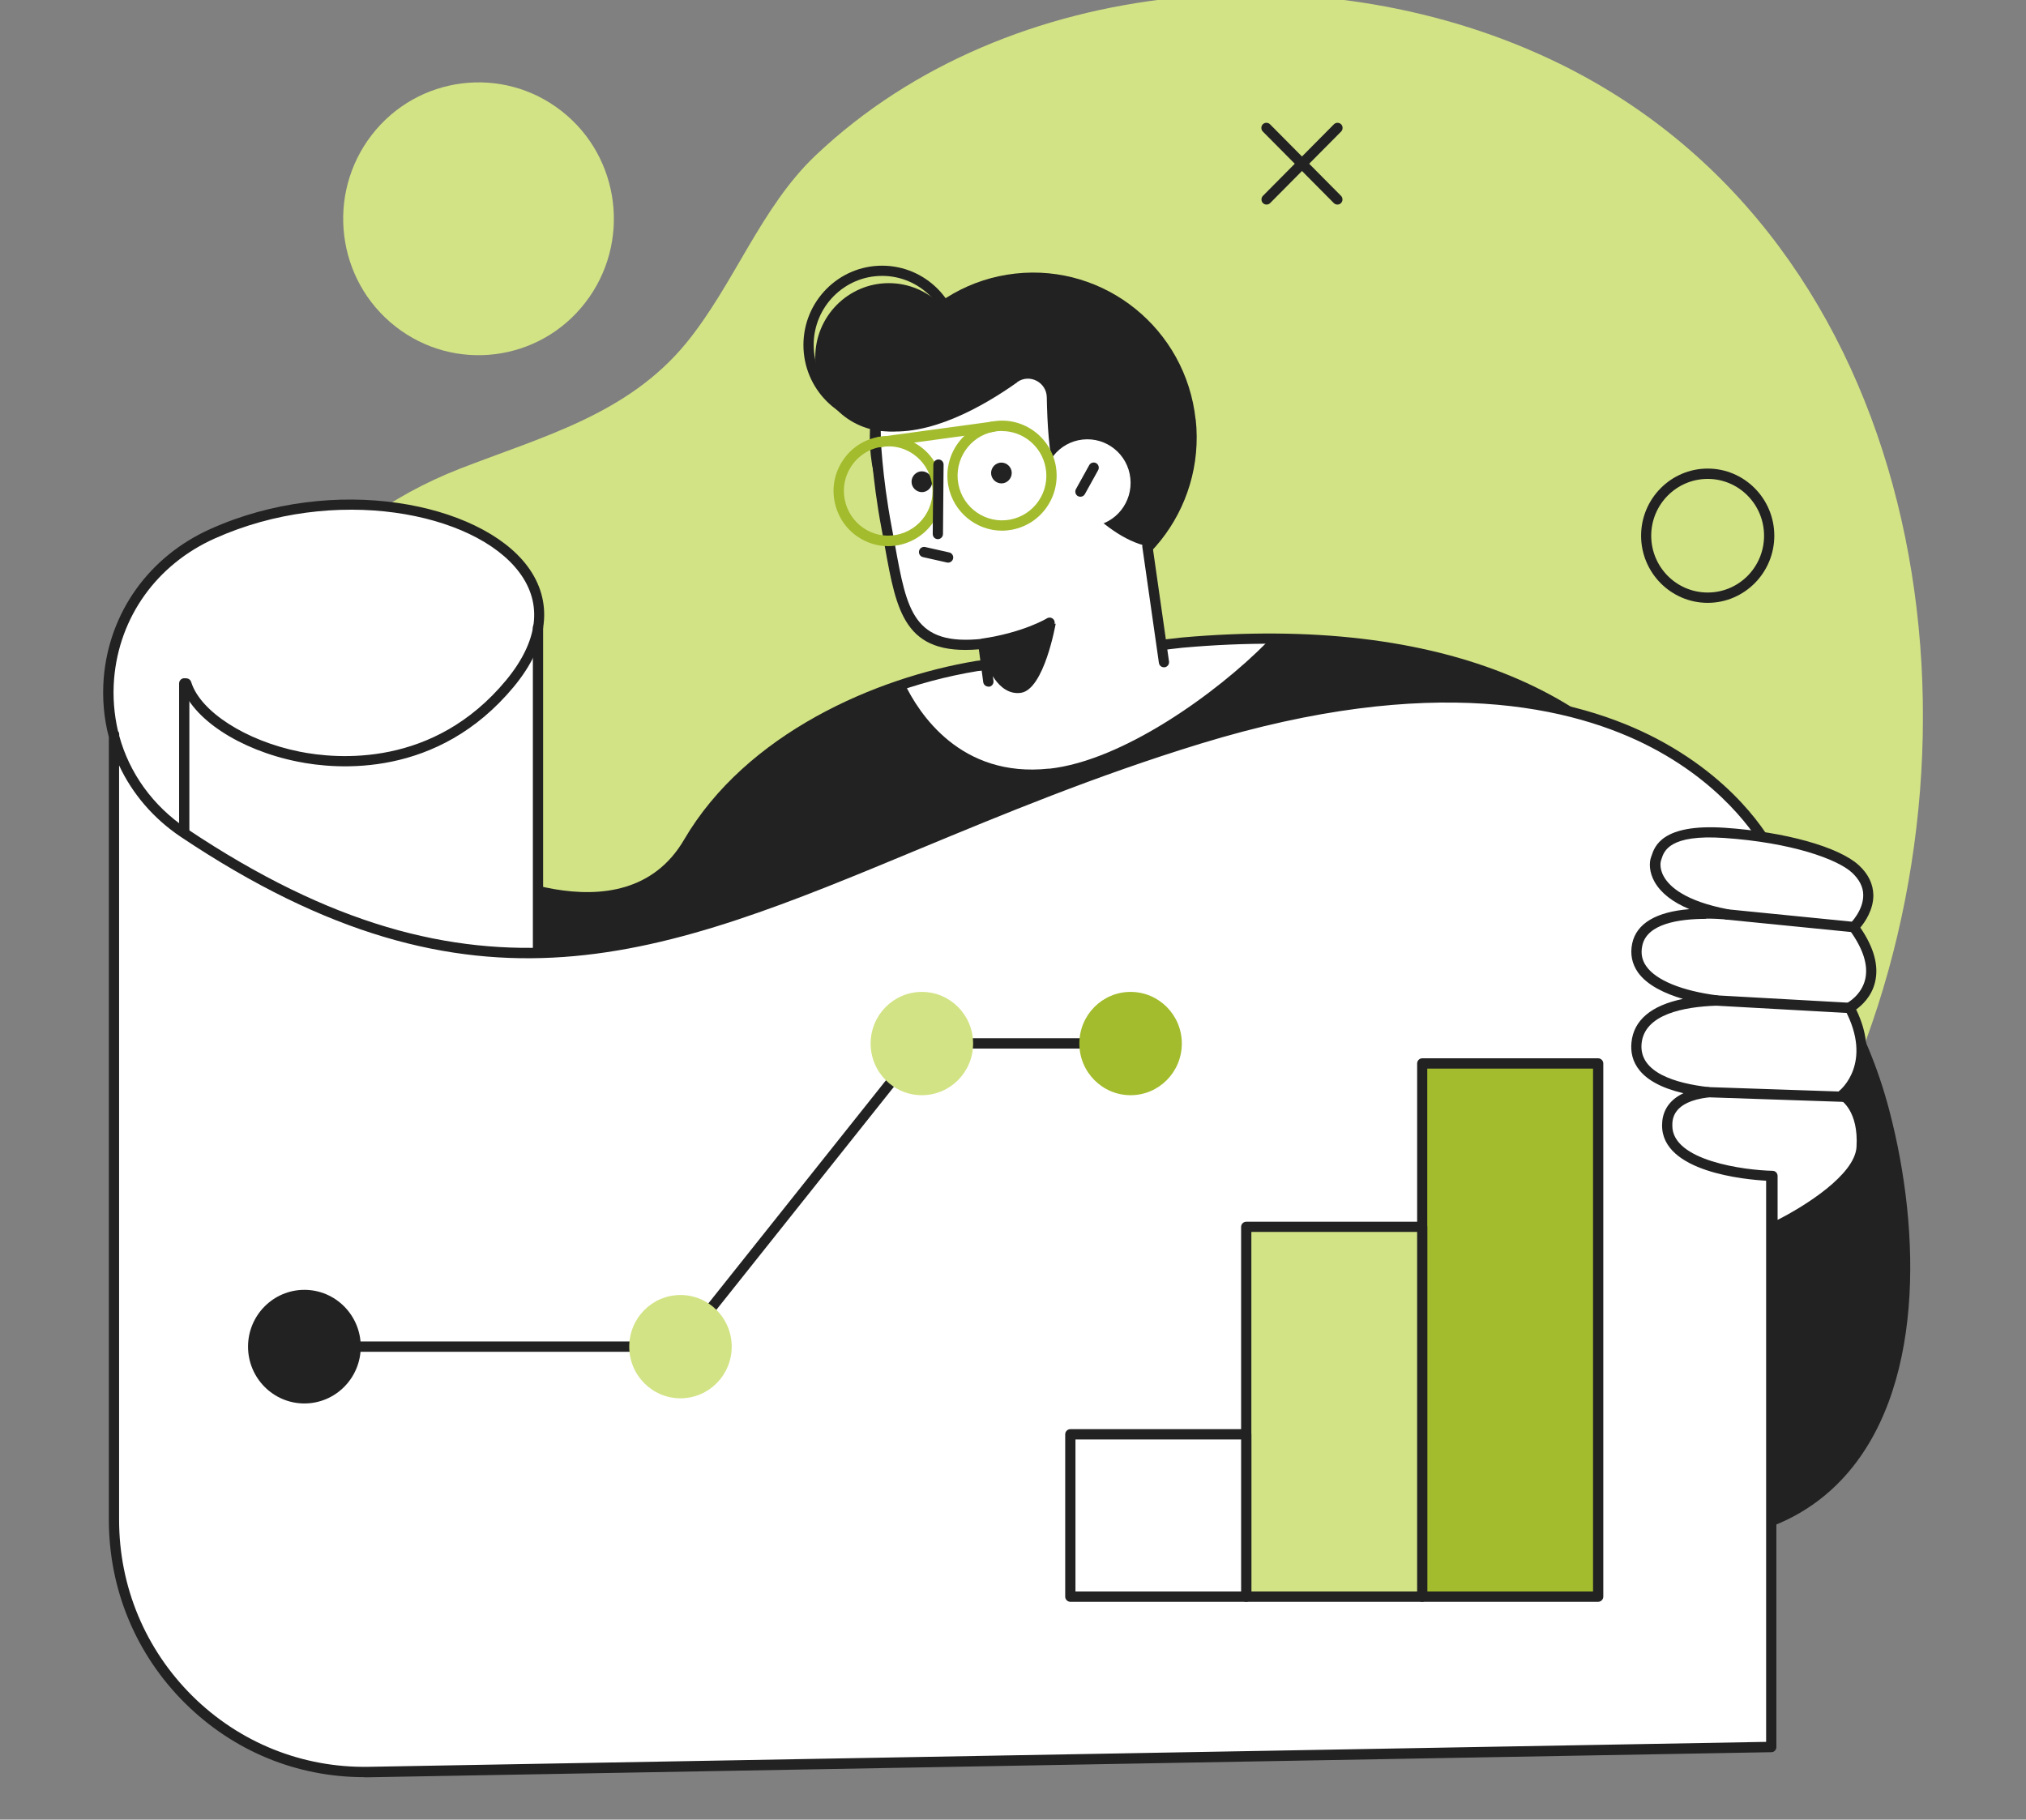 <svg width="334" height="300" viewBox="0 0 334 300" fill="none" xmlns="http://www.w3.org/2000/svg">
<rect x="0" y="0" width="334" height="300" fill="#808080" stroke="none"/>
<g clip-path="url(#clip0_2231_48939)">
<g clip-path="url(#clip1_2231_48939)">
<path d="M49.136 204.934C81.271 249.555 142.808 271.835 195.978 262.104C241.809 253.731 287.237 221.173 305.437 177.139C329.689 118.449 316.859 39.83 257.133 10.515C218.944 -8.238 166.417 -4.629 134.502 25.578C125.412 34.174 121.069 46.824 113.145 56.535C103.493 68.334 89.416 71.983 75.821 77.274C64.077 81.856 54.786 88.952 47.808 97.669C24.42 126.822 26.874 174.017 49.156 204.954L49.136 204.934Z" fill="#D2E385"/>
<path d="M96.495 49.885C88.933 59.698 74.897 61.441 65.183 53.818C55.45 46.196 53.721 32.045 61.282 22.253C68.844 12.461 82.88 10.698 92.593 18.32C102.327 25.943 104.056 40.094 96.495 49.885Z" fill="#D2E385"/>
<path d="M310.665 183.384C302.521 152.224 279.998 141.236 279.998 141.236C268.515 116.726 240.441 101.926 194.912 105.981L161.108 109.833C142.325 112.935 122.657 123.233 113.487 138.925C102.909 157.008 76.968 142.533 76.968 142.533C44.349 145.696 56.677 211.786 63.353 222.044C82.397 251.217 152.36 261.516 189.161 257.482C206.395 255.596 225.258 246.737 241.648 234.107C246.514 243.067 252.97 249.697 261.597 251.582C315.552 263.381 318.83 214.564 310.685 183.404L310.665 183.384Z" fill="#222222"/>
<path d="M172.953 126.741C185.14 125.423 200.644 114.212 208.809 105.94C204.324 105.657 199.699 105.657 194.893 105.961L161.088 109.813C157.126 110.461 153.084 111.414 149.103 112.651C151.476 117.618 158.353 128.302 172.953 126.72V126.741Z" fill="white"/>
<path d="M172.169 259.164C155.457 259.164 136.494 257.015 119.4 253.021C99.572 248.399 73.63 239.337 62.65 222.49C57.663 214.868 49.176 175.943 59.211 154.798C62.972 146.851 68.924 142.432 76.888 141.662C77.049 141.662 77.23 141.662 77.37 141.763C77.632 141.905 102.729 155.609 112.764 138.458C123.04 120.882 144.417 111.698 160.967 108.961L194.812 105.109C237.526 101.318 267.972 113.928 280.642 140.587C283.256 141.986 303.828 153.825 311.49 183.161C316.699 203.048 317.342 229.484 303.567 244C294.377 253.691 280.199 256.508 261.396 252.393C253.513 250.67 246.776 244.933 241.367 235.343C224.273 248.338 205.813 256.468 189.242 258.292C183.973 258.88 178.222 259.144 172.169 259.144V259.164ZM76.787 143.385C69.588 144.155 64.178 148.25 60.719 155.528C51.107 175.761 59.352 214.34 64.037 221.558C82.177 249.352 150.188 260.887 189.041 256.61C205.551 254.806 224.052 246.554 241.105 233.397C241.307 233.255 241.548 233.194 241.789 233.235C242.031 233.296 242.232 233.438 242.352 233.661C247.601 243.311 254.117 249.048 261.738 250.71C279.918 254.684 293.572 252.028 302.32 242.784C315.633 228.755 314.668 202.116 309.821 183.566C301.878 153.177 279.817 142.067 279.596 141.966C279.415 141.885 279.274 141.743 279.194 141.56C266.927 115.408 237.023 103.041 194.933 106.792L161.148 110.644C140.857 113.989 122.397 125.261 114.151 139.31C103.835 156.947 79.422 144.784 76.727 143.364L76.787 143.385Z" fill="#222222"/>
<path d="M197.125 69.165C198.734 84.066 188.055 97.487 173.254 99.108C158.474 100.73 145.161 89.965 143.552 75.044C141.943 60.144 152.622 46.723 167.402 45.101C182.183 43.479 195.496 54.244 197.105 69.165H197.125Z" fill="#222222"/>
<path d="M167.684 63.002C169.715 61.563 172.53 63.002 172.57 65.516C172.651 69.753 172.932 74.984 173.817 77.436C174.018 77.984 181.539 88.485 189.161 90.046L192.097 111.07L163.159 114.252L162.133 106.143C148.82 107.603 148.579 99.635 146.206 87.087C144.718 79.241 145.16 73.118 145.201 70.969C153.124 72.186 162.234 66.915 167.704 63.022L167.684 63.002Z" fill="white"/>
<path d="M162.938 113.198C162.516 113.198 162.154 112.894 162.093 112.468L161.37 107.055C149.123 108.089 147.815 100.913 145.885 90.188C145.704 89.235 145.543 88.262 145.342 87.249C143.693 78.572 143.472 71.578 143.472 71.517C143.472 71.05 143.814 70.665 144.296 70.645C144.779 70.645 145.141 71.01 145.161 71.476C145.161 71.537 145.382 78.41 147.011 86.945C147.212 87.958 147.373 88.952 147.554 89.904C149.505 100.649 150.57 106.569 162.033 105.312C162.476 105.251 162.898 105.596 162.958 106.042L163.783 112.266C163.843 112.732 163.521 113.158 163.059 113.218C163.019 113.218 162.978 113.218 162.938 113.218V113.198Z" fill="#222222"/>
<path d="M191.876 110.015C191.454 110.015 191.112 109.711 191.052 109.285L188.317 90.148C188.257 89.681 188.578 89.256 189.041 89.195C189.483 89.134 189.926 89.458 189.986 89.925L192.721 109.062C192.781 109.529 192.459 109.955 191.997 110.015C191.957 110.015 191.917 110.015 191.876 110.015Z" fill="#222222"/>
<path d="M162.113 106.974C161.711 106.974 161.349 106.67 161.289 106.244C161.229 105.778 161.53 105.352 161.993 105.271C168.709 104.278 172.55 101.987 172.591 101.947C172.993 101.703 173.516 101.825 173.757 102.23C173.998 102.636 173.878 103.163 173.476 103.406C173.315 103.508 169.353 105.9 162.254 106.954C162.214 106.954 162.174 106.954 162.134 106.954L162.113 106.974Z" fill="#222222"/>
<path d="M162.616 109.326C162.616 109.326 164.386 114.739 168.267 114.232C172.148 113.725 174.038 102.818 174.038 102.818L162.113 106.103L162.616 109.306V109.326Z" fill="#222222"/>
<path d="M186.345 78.835C186.768 82.789 183.952 86.336 180.031 86.762C176.109 87.188 172.59 84.35 172.168 80.396C171.746 76.443 174.561 72.895 178.482 72.47C182.404 72.044 185.923 74.882 186.345 78.835Z" fill="white"/>
<path d="M178.1 81.897C177.959 81.897 177.818 81.856 177.698 81.795C177.296 81.572 177.155 81.045 177.376 80.64L179.568 76.686C179.789 76.281 180.312 76.139 180.714 76.362C181.116 76.585 181.257 77.112 181.036 77.518L178.844 81.471C178.683 81.755 178.402 81.897 178.1 81.897Z" fill="#222222"/>
<path d="M163.421 78.329C163.622 79.261 164.527 79.849 165.432 79.666C166.357 79.464 166.94 78.552 166.759 77.639C166.558 76.707 165.653 76.119 164.748 76.301C163.823 76.504 163.24 77.416 163.421 78.329Z" fill="#222222"/>
<path d="M150.308 79.768C150.509 80.701 151.414 81.288 152.319 81.106C153.244 80.903 153.828 79.991 153.647 79.079C153.445 78.146 152.54 77.558 151.636 77.741C150.71 77.943 150.127 78.856 150.308 79.768Z" fill="#222222"/>
<path d="M156.302 92.763C156.302 92.763 156.181 92.763 156.121 92.743L152.159 91.851C151.696 91.749 151.415 91.283 151.515 90.837C151.616 90.371 152.079 90.087 152.521 90.188L156.483 91.08C156.945 91.182 157.227 91.648 157.126 92.094C157.046 92.479 156.684 92.763 156.302 92.763Z" fill="#222222"/>
<path d="M134.401 58.907C134.401 65.658 139.831 71.132 146.528 71.132C153.224 71.132 158.654 65.658 158.654 58.907C158.654 52.156 153.224 46.682 146.528 46.682C139.831 46.682 134.401 52.156 134.401 58.907Z" fill="#222222"/>
<path d="M145.422 69.956C138.263 69.956 132.451 64.097 132.451 56.88C132.451 49.662 138.263 43.803 145.422 43.803C152.581 43.803 158.393 49.662 158.393 56.88C158.393 64.097 152.581 69.956 145.422 69.956ZM145.422 45.486C139.188 45.486 134.14 50.595 134.14 56.859C134.14 63.124 139.208 68.233 145.422 68.233C151.636 68.233 156.704 63.124 156.704 56.859C156.704 50.595 151.636 45.486 145.422 45.486Z" fill="#222222"/>
<path d="M34.998 87.978C59.713 76.869 91.527 86.478 88.692 103.447V157.029C121.974 156.36 152.098 135.722 197.688 121.774C272.336 98.926 292.003 140.465 292.003 140.465V287.972L61.202 292.108C37.914 292.534 18.81 273.599 18.81 250.122V121.307C20.439 127.47 18.81 121.044 18.81 121.044V121.307C15.472 108.698 21.223 94.182 35.038 87.978H34.998Z" fill="white"/>
<path d="M60.015 293C48.914 293 38.477 288.702 30.534 280.836C22.409 272.788 17.945 262.043 17.945 250.568V121.53C17.12 118.429 16.839 115.124 17.1 111.779C18.005 100.953 24.561 91.769 34.656 87.228C55.068 78.045 79.079 82.87 86.922 93.31C91.306 99.149 90.501 106.224 84.69 113.239C72.181 128.322 55.591 126.903 49.035 125.565C39.462 123.639 31.599 118.449 29.89 112.935C29.749 112.489 29.991 112.002 30.453 111.88C30.896 111.738 31.378 111.982 31.519 112.448C33.027 117.314 40.528 122.139 49.377 123.923C55.631 125.18 71.498 126.558 83.423 112.164C88.752 105.717 89.516 99.554 85.595 94.344C78.154 84.41 55.088 79.93 35.38 88.789C25.848 93.067 19.654 101.724 18.81 111.921C18.568 114.881 18.81 117.78 19.453 120.537C19.574 120.679 19.654 120.882 19.654 121.084V121.307C21.323 127.45 25.184 132.863 30.775 136.614C78.496 168.564 108.902 155.914 150.972 138.438C164.607 132.782 180.051 126.355 197.466 121.024C236.299 109.144 260.109 114.921 273.241 121.855C287.579 129.437 292.566 139.736 292.767 140.161C292.828 140.283 292.848 140.405 292.848 140.526V288.033C292.848 288.499 292.486 288.885 292.023 288.885L60.799 293.02C60.538 293.02 60.276 293.02 60.035 293.02L60.015 293ZM19.634 126.193V250.568C19.634 261.577 23.938 271.896 31.72 279.62C39.523 287.344 49.88 291.479 60.759 291.297L291.158 287.182V140.709C290.455 139.371 285.266 130.065 272.336 123.274C259.485 116.523 236.138 110.907 197.929 122.605C180.594 127.916 165.19 134.323 151.596 139.959C109.043 157.657 78.295 170.429 29.83 137.992C25.285 134.951 21.806 130.856 19.634 126.193Z" fill="#222222"/>
<path d="M234.469 263.239H263.468V175.335H234.469V263.239Z" fill="#A2BC2D"/>
<path d="M263.468 264.091H234.47C234.007 264.091 233.625 263.705 233.625 263.239V175.335C233.625 174.869 234.007 174.484 234.47 174.484H263.468C263.931 174.484 264.313 174.869 264.313 175.335V263.239C264.313 263.705 263.931 264.091 263.468 264.091ZM235.294 262.388H262.624V176.187H235.294V262.388Z" fill="#222222"/>
<path d="M205.451 263.239H234.449V202.278H205.451V263.239Z" fill="#D2E385"/>
<path d="M234.449 264.091H205.45C204.988 264.091 204.605 263.705 204.605 263.239V202.278C204.605 201.812 204.988 201.427 205.45 201.427H234.449C234.911 201.427 235.293 201.812 235.293 202.278V263.239C235.293 263.705 234.911 264.091 234.449 264.091ZM206.295 262.388H233.624V203.109H206.295V262.388Z" fill="#222222"/>
<path d="M176.452 263.239H205.45V236.479H176.452V263.239Z" fill="white"/>
<path d="M205.451 264.091H176.452C175.99 264.091 175.607 263.705 175.607 263.239V236.479C175.607 236.012 175.99 235.627 176.452 235.627H205.451C205.913 235.627 206.295 236.012 206.295 236.479V263.239C206.295 263.705 205.913 264.091 205.451 264.091ZM177.297 262.388H204.606V237.33H177.297V262.388Z" fill="#222222"/>
<path d="M30.373 137.83C29.91 137.83 29.528 137.445 29.528 136.979V112.671C29.528 112.205 29.91 111.82 30.373 111.82C30.835 111.82 31.218 112.205 31.218 112.671V136.979C31.218 137.445 30.835 137.83 30.373 137.83Z" fill="#222222"/>
<path d="M88.692 157.9C88.23 157.9 87.848 157.515 87.848 157.049V103.447C87.848 102.981 88.23 102.595 88.692 102.595C89.155 102.595 89.537 102.981 89.537 103.447V157.049C89.537 157.515 89.155 157.9 88.692 157.9Z" fill="#222222"/>
<path d="M112.18 222.875H50.181C49.719 222.875 49.337 222.49 49.337 222.024C49.337 221.558 49.719 221.173 50.181 221.173H111.778L151.314 171.503C151.475 171.301 151.717 171.179 151.978 171.179H186.386C186.849 171.179 187.231 171.564 187.231 172.031C187.231 172.497 186.849 172.882 186.386 172.882H152.38L112.844 222.551C112.683 222.754 112.442 222.875 112.18 222.875Z" fill="#222222"/>
<path d="M50.181 231.39C55.309 231.39 59.472 227.194 59.472 222.024C59.472 216.854 55.309 212.658 50.181 212.658C45.053 212.658 40.891 216.854 40.891 222.024C40.891 227.194 45.053 231.39 50.181 231.39Z" fill="#222222"/>
<path d="M281.526 99.392C275.473 99.392 270.546 94.425 270.546 88.323C270.546 82.221 275.473 77.254 281.526 77.254C287.579 77.254 292.506 82.221 292.506 88.323C292.506 94.425 287.579 99.392 281.526 99.392ZM281.526 78.957C276.398 78.957 272.215 83.153 272.215 88.323C272.215 93.493 276.378 97.689 281.526 97.689C286.674 97.689 290.817 93.493 290.817 88.323C290.817 83.153 286.654 78.957 281.526 78.957Z" fill="#222222"/>
<path d="M208.807 33.728C208.586 33.728 208.385 33.647 208.204 33.484C207.882 33.16 207.882 32.613 208.204 32.288L219.908 20.489C220.23 20.165 220.773 20.165 221.095 20.489C221.416 20.814 221.416 21.361 221.095 21.686L209.391 33.484C209.23 33.647 209.009 33.728 208.787 33.728H208.807Z" fill="#222222"/>
<path d="M220.492 33.728C220.271 33.728 220.07 33.647 219.889 33.484L208.185 21.686C207.863 21.361 207.863 20.814 208.185 20.489C208.506 20.165 209.049 20.165 209.371 20.489L221.075 32.288C221.397 32.613 221.397 33.16 221.075 33.484C220.914 33.647 220.693 33.728 220.472 33.728H220.492Z" fill="#222222"/>
<path d="M144.919 73.747C144.497 73.747 144.135 73.443 144.075 73.017C144.014 72.551 144.336 72.125 144.799 72.064L163.561 69.51C164.004 69.449 164.446 69.773 164.506 70.24C164.567 70.706 164.245 71.132 163.782 71.192L145.02 73.747C145.02 73.747 144.939 73.747 144.899 73.747H144.919Z" fill="#A2BC2D"/>
<path d="M165.19 87.492C160.946 87.492 157.166 84.451 156.341 80.112C155.416 75.207 158.634 70.442 163.52 69.51C168.387 68.577 173.113 71.821 174.038 76.727C174.48 79.099 173.978 81.532 172.63 83.518C171.283 85.525 169.232 86.864 166.859 87.33C166.296 87.431 165.733 87.492 165.19 87.492ZM165.19 71.05C164.747 71.05 164.285 71.091 163.822 71.172C159.86 71.922 157.246 75.794 157.99 79.788C158.734 83.782 162.575 86.418 166.537 85.667C168.447 85.302 170.116 84.208 171.223 82.586C172.329 80.964 172.731 78.998 172.369 77.072C171.705 73.544 168.628 71.071 165.19 71.071V71.05Z" fill="#A2BC2D"/>
<path d="M146.407 90.046C144.618 90.046 142.868 89.499 141.36 88.465C139.369 87.107 138.042 85.039 137.579 82.647C137.117 80.254 137.639 77.842 138.987 75.855C140.334 73.848 142.385 72.51 144.758 72.044C147.111 71.598 149.504 72.105 151.495 73.463C153.486 74.821 154.813 76.889 155.276 79.281C155.718 81.653 155.215 84.086 153.868 86.073C152.521 88.08 150.47 89.418 148.097 89.884C147.533 89.986 146.97 90.046 146.407 90.046ZM146.448 73.585C145.985 73.585 145.522 73.625 145.08 73.706C143.17 74.071 141.5 75.166 140.394 76.788C139.288 78.41 138.886 80.376 139.248 82.302C139.61 84.228 140.696 85.911 142.305 87.026C143.914 88.141 145.864 88.546 147.775 88.181C149.685 87.816 151.354 86.722 152.46 85.1C153.566 83.478 153.969 81.511 153.607 79.585C153.245 77.659 152.159 75.977 150.55 74.862C149.323 74.01 147.895 73.585 146.448 73.585Z" fill="#A2BC2D"/>
<path d="M154.612 88.891C154.13 88.891 153.768 88.506 153.768 88.039L153.868 76.605C153.868 76.139 154.25 75.754 154.713 75.754C155.195 75.754 155.557 76.139 155.557 76.605L155.457 88.039C155.457 88.506 155.075 88.891 154.612 88.891Z" fill="#222222"/>
<path d="M303.728 180.525C303.728 180.525 309.962 175.639 304.914 166.111C304.914 166.111 312.476 162.3 305.618 152.873C305.618 152.873 310.786 147.845 305.9 143.283C302.964 140.567 294.497 138.012 284.261 137.323C274.025 136.634 273.462 140.324 273 141.641C272.598 142.797 272.316 148.392 284.684 150.764C278.912 150.318 270.989 150.683 269.923 155.711C268.716 161.428 276.077 164.063 282.954 164.935C277.263 165.117 270.325 166.496 269.802 171.949C269.259 177.443 275.755 179.39 281.547 180.059C278.108 180.484 274.89 181.843 274.87 185.512C274.81 193.479 292.225 193.865 292.225 193.865V202.46C292.225 202.46 306.523 195.851 306.905 189.141C307.307 182.431 303.748 180.525 303.748 180.525H303.728Z" fill="white"/>
<path d="M292.205 203.312C292.044 203.312 291.883 203.271 291.742 203.17C291.501 203.008 291.36 202.744 291.36 202.46V194.676C287.76 194.493 273.945 193.236 274.005 185.512C274.005 183.708 274.729 181.559 277.524 180.241C270.044 178.498 268.656 174.828 268.958 171.868C269.32 168.199 272.215 165.766 277.444 164.692C274.528 163.84 271.572 162.482 270.023 160.313C269.038 158.894 268.716 157.292 269.078 155.549C269.782 152.264 273 150.338 278.51 149.892C275.735 148.737 273.824 147.237 272.779 145.412C271.853 143.79 271.874 142.209 272.175 141.357L272.256 141.134C272.779 139.533 274.005 135.803 284.281 136.472C294.276 137.141 303.165 139.634 306.443 142.655C308.011 144.094 308.795 145.757 308.836 147.561C308.856 149.974 307.468 152.001 306.684 152.933C308.936 156.218 309.761 159.238 309.117 161.914C308.554 164.307 306.945 165.746 306 166.435C309.62 173.936 306.543 178.721 304.975 180.464C306.141 181.559 308.011 184.113 307.709 189.222C307.287 196.358 293.13 202.988 292.526 203.251C292.406 203.312 292.285 203.332 292.165 203.332L292.205 203.312ZM281.265 151.494C276.74 151.494 271.512 152.305 270.747 155.893C270.466 157.191 270.687 158.306 271.411 159.319C273.02 161.61 277.263 163.354 283.055 164.104C283.497 164.165 283.819 164.55 283.779 164.996C283.779 165.442 283.397 165.787 282.974 165.807C277.605 165.989 271.089 167.206 270.627 172.051C270.164 176.876 276.338 178.619 281.627 179.228C282.049 179.268 282.371 179.633 282.371 180.079C282.371 180.505 282.049 180.87 281.627 180.93C275.715 181.64 275.694 184.58 275.694 185.553C275.634 191.391 287.6 192.932 292.225 193.034C292.687 193.034 293.049 193.419 293.049 193.885V201.122C297.453 198.892 305.779 193.723 306.06 189.101C306.422 183.1 303.466 181.356 303.326 181.275C303.084 181.133 302.923 180.87 302.883 180.586C302.863 180.302 302.984 180.018 303.205 179.856C303.446 179.674 308.795 175.254 304.17 166.496C304.07 166.293 304.049 166.05 304.11 165.847C304.17 165.624 304.331 165.442 304.532 165.341C304.552 165.341 306.865 164.104 307.488 161.468C308.031 159.157 307.166 156.441 304.934 153.359C304.693 153.014 304.733 152.548 305.035 152.244C305.055 152.224 307.207 150.095 307.166 147.561C307.166 146.243 306.523 145.007 305.337 143.892C302.923 141.641 295.282 138.904 284.221 138.154C275.232 137.546 274.327 140.303 273.905 141.641L273.824 141.905C273.824 141.905 273.442 143.02 274.307 144.54C275.272 146.243 277.886 148.575 284.865 149.913C285.307 149.994 285.609 150.42 285.548 150.866C285.488 151.312 285.086 151.636 284.643 151.595C283.638 151.514 282.492 151.453 281.285 151.453L281.265 151.494Z" fill="#222222"/>
<path d="M305.638 153.704C305.638 153.704 305.578 153.704 305.558 153.704L284.603 151.616C284.141 151.575 283.799 151.149 283.839 150.683C283.879 150.217 284.302 149.872 284.764 149.913L305.719 152.001C306.181 152.041 306.523 152.467 306.483 152.933C306.443 153.379 306.081 153.704 305.638 153.704Z" fill="#222222"/>
<path d="M304.411 167.003L282.914 165.807C282.451 165.786 282.089 165.381 282.109 164.915C282.129 164.448 282.572 164.084 282.994 164.104L304.451 165.3C304.914 165.32 305.276 165.726 305.256 166.192C305.236 166.638 304.854 167.003 304.411 167.003Z" fill="#222222"/>
<path d="M303.708 181.66L281.506 180.91C281.044 180.91 280.682 180.505 280.682 180.038C280.682 179.572 281.084 179.187 281.546 179.228L303.728 179.978C304.19 179.978 304.552 180.383 304.552 180.849C304.552 181.316 304.17 181.681 303.708 181.681V181.66Z" fill="#222222"/>
<path d="M120.627 222.024C120.627 226.727 116.846 230.539 112.181 230.539C107.515 230.539 103.734 226.727 103.734 222.024C103.734 217.321 107.515 213.509 112.181 213.509C116.846 213.509 120.627 217.321 120.627 222.024Z" fill="#D2E385"/>
<path d="M160.424 172.051C160.424 176.754 156.643 180.566 151.977 180.566C147.312 180.566 143.531 176.754 143.531 172.051C143.531 167.348 147.312 163.536 151.977 163.536C156.643 163.536 160.424 167.348 160.424 172.051Z" fill="#D2E385"/>
<path d="M194.832 172.051C194.832 176.754 191.051 180.566 186.386 180.566C181.72 180.566 177.939 176.754 177.939 172.051C177.939 167.348 181.72 163.536 186.386 163.536C191.051 163.536 194.832 167.348 194.832 172.051Z" fill="#A2BC2D"/>
</g>
</g>
<defs>
<clipPath id="clip0_2231_48939">
<rect width="334" height="300" fill="white"/>
</clipPath>
<clipPath id="clip1_2231_48939">
<rect width="300" height="294" fill="white" transform="translate(17 -1)"/>
</clipPath>
</defs>
</svg>
